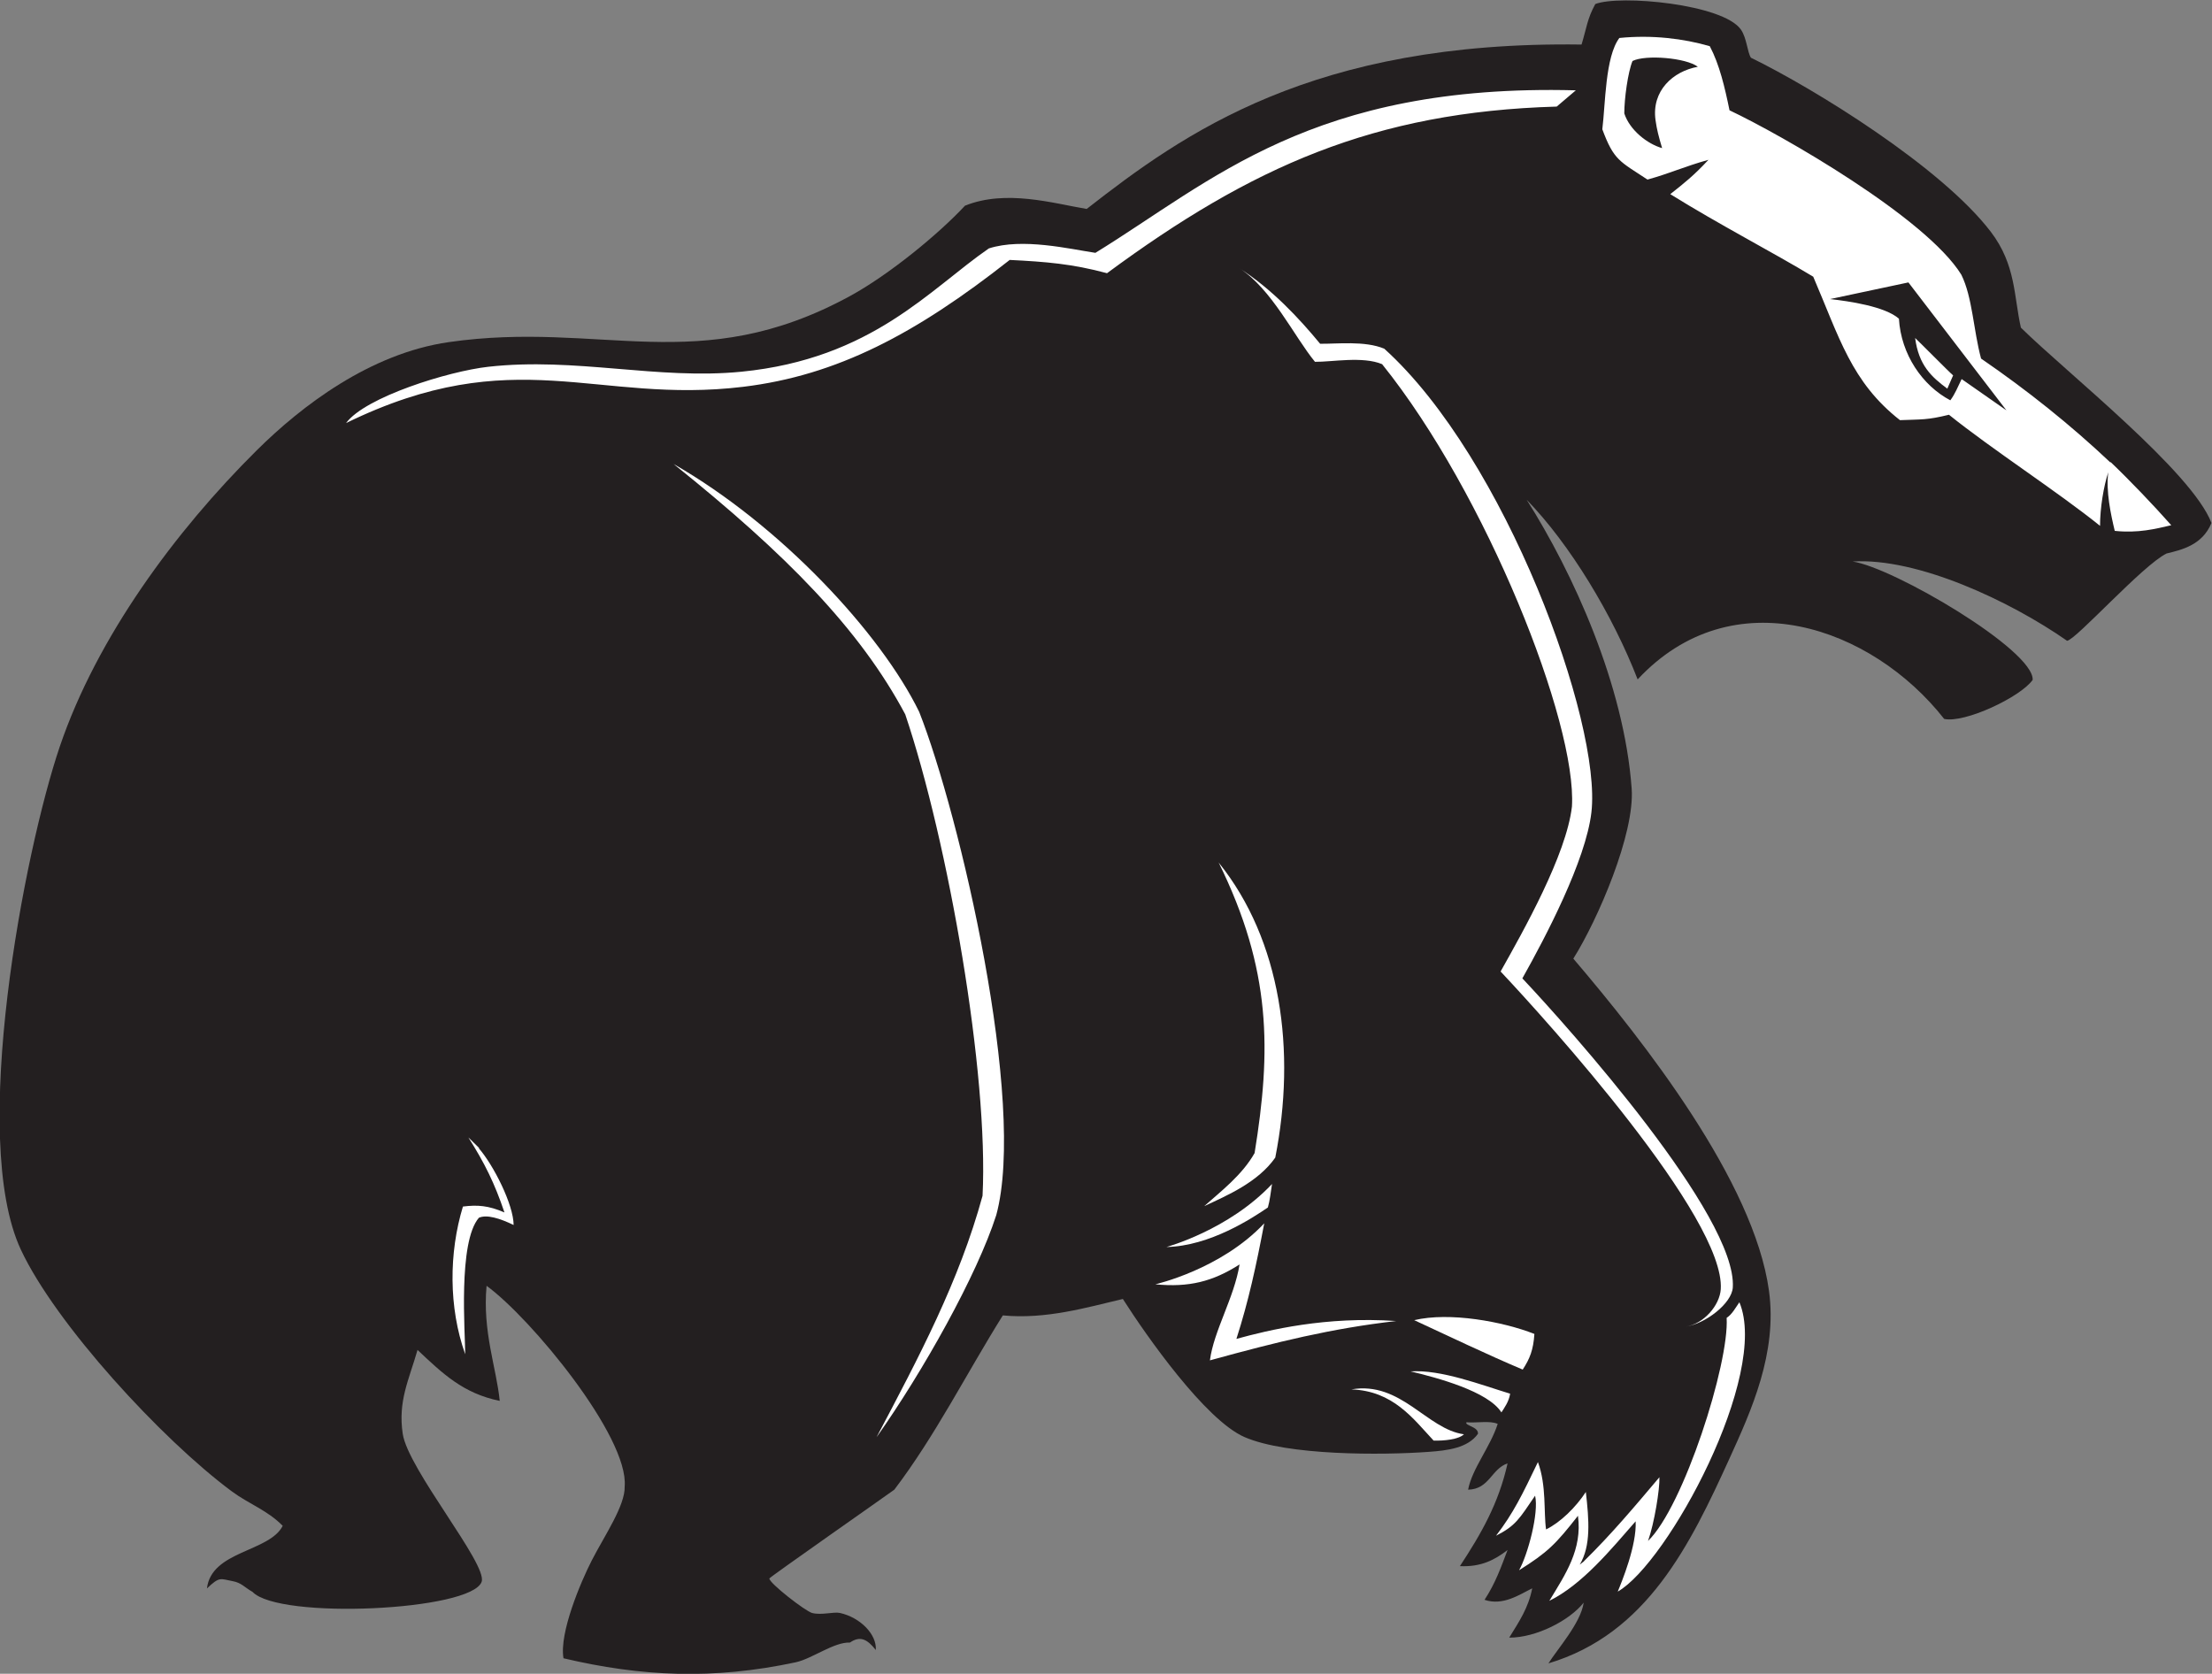 <?xml version="1.0" encoding="UTF-8" standalone="no"?>
<svg
   xmlns:dc="http://purl.org/dc/elements/1.1/"
   xmlns:cc="http://creativecommons.org/ns#"
   xmlns:rdf="http://www.w3.org/1999/02/22-rdf-syntax-ns#"
   xmlns:svg="http://www.w3.org/2000/svg"
   xmlns="http://www.w3.org/2000/svg"
   viewBox="0 0 695.147 526.013"
   height="526.013"
   width="695.147"
   xml:space="preserve"
   id="svg2"
   version="1.1"><rect x="0" y="0" width="695.147" height="526.013" fill="#808080" stroke="none"/><defs
     id="defs6" /><g
     transform="matrix(1.333,0,0,-1.333,0,526.013)"
     id="g10"><g
       transform="scale(0.1)"
       id="g12"><path
         id="path14"
         style="fill:#231f20;fill-opacity:1;fill-rule:evenodd;stroke:none"
         d="m 3728.59,3841.06 c 12.09,39.69 13.14,60.07 32.37,95.47 56.68,22.38 302.14,0.31 343.61,-60.59 13.54,-19.89 14.87,-52.78 23.24,-65.89 148.96,-72.59 449.53,-257.96 565.91,-410.86 59.3,-77.9 53.92,-152.74 70.69,-225.64 108.23,-106.43 403.07,-339.44 449.23,-460.42 -21.46,-52.49 -70.71,-63.38 -105.84,-71.97 -56.02,-27.29 -213.08,-202.91 -234.51,-205.83 -135.13,94.41 -353.57,196.47 -505.68,186.92 96.02,-13.98 428.02,-208.87 424.53,-279.04 -28.66,-40.72 -160.9,-102.76 -208.66,-92.05 -170.18,216.82 -498.77,333.42 -722.65,93.13 -59.14,152.45 -159.62,318.67 -261.55,423.46 108.78,-171.47 229.77,-435.99 247.47,-681.01 7.63,-105.81 -79.32,-308.02 -137.54,-400.76 166.4,-195.15 425.91,-525.46 461.25,-782.964 20.14,-146.688 -41.8,-282.84 -93.03,-395.348 -92.71,-203.672 -194.7,-413.828 -426.89,-483.149 19.87,32.18 76.37,95.109 83.07,143.149 -33.12,-41.875 -111.88,-82.715 -175.57,-82.492 23.84,38.633 45.1,69.793 54.26,116.269 -29.46,-14.308 -68.71,-41.972 -112.4,-27.117 26.11,39.977 38.55,76.297 54.27,117.43 -30.29,-23.301 -62.28,-40.274 -112.35,-38.008 49.72,75.82 91.17,147.176 112.35,242.285 -38.57,-13.125 -42.59,-60.789 -93.03,-62.023 9.61,49.992 52.12,100.199 69.77,155.039 -17.54,8.324 -49.86,1.836 -73.64,3.879 -5.09,-7.864 28.48,-10.129 27.12,-27.121 -23.93,-33.789 -71.99,-39.422 -116.28,-42.637 -110.7,-8.074 -333.59,-8.906 -434.11,34.875 -92.05,40.117 -231.2,238.223 -286.83,325.586 -85,-20.008 -181.02,-48.477 -282.96,-38.75 C 2278.69,708.184 2204.44,560.207 2108.4,434.012 2089.14,419.852 1814,227.43 1813.82,224.707 c -0.72,-10.812 84.94,-77.266 100.78,-81.398 22.53,-5.856 50.59,3.457 65.89,0 47.92,-10.789 86.93,-50.625 84.26,-87.293 -20.56,26.152 -37.27,33.82 -61,17.531 -37.37,1.726 -89.55,-38.312 -127.91,-46.516 -194.48,-41.582 -364.61,-33.652 -547.36,9.5 -10.46,59.348 40.68,179.981 66.72,230.813 29.5,57.531 79.1,129.531 77.53,174.422 9.72,117.152 -220.95,396.769 -325.59,472.882 -9.99,-108.261 23.33,-193.625 31.01,-271.328 -86.86,17.805 -135.05,64.903 -193.798,120.157 -20.5,-71.262 -46.372,-120.637 -34.887,-197.668 12.488,-83.836 200.305,-307.477 186.055,-348.844 -23.64,-68.606 -477.938,-89.828 -540.176,-23.926 -19.481,11.082 -25.93,21.504 -47.223,25.399 -28.723,5.234 -29.933,11.652 -60.238,-17.266 10.515,89.129 147.113,85.633 178.633,147.57 -36.051,36.813 -79.661,51.363 -120.164,81.395 C 381.223,552.598 131.055,824.668 49.16,999.922 -73.519,1262.46 57.438,1939.89 140.875,2185.78 c 87.371,257.48 272.262,507.99 464.281,698.49 105.672,104.84 267.25,228.5 452.834,255.22 359.39,51.76 588.92,-85.82 945.76,108.53 91.85,50.03 208.8,145.95 271.32,213.18 96.93,38.92 208.12,5.4 286.83,-7.74 228.87,178.69 532.3,396.5 1166.69,387.6 v 0" /><path
         id="path16"
         style="fill:#ffffff;fill-opacity:1;fill-rule:evenodd;stroke:none"
         d="m 3334.07,833.664 c 83.27,19.832 209.11,-3.215 283.36,-32.492 -2.51,-37.547 -10.61,-58.047 -27.55,-84.024 -83.62,35.243 -174.53,78.946 -255.81,116.516 v 0" /><path
         id="path18"
         style="fill:#ffffff;fill-opacity:1;fill-rule:evenodd;stroke:none"
         d="m 4515.03,3149.2 c 6.85,-5.99 80.97,-81.09 89.55,-88.13 l -13.68,-31.3 c -36.82,27.34 -67.45,54.8 -75.87,119.43 v 0" /><path
         id="path20"
         style="fill:#ffffff;fill-opacity:1;fill-rule:evenodd;stroke:none"
         d="m 1104.22,1264.52 c 38.65,-61.27 61.69,-107.68 85.06,-176.9 -38.17,16.35 -63.23,18.21 -97.9,13.92 -33.12,-108.903 -34.04,-237.606 5.38,-348.2 0.08,49.558 -17.45,263.87 32.24,321.74 18.59,8.23 49.18,-1.26 81.9,-17.03 -0.23,47.6 -47.08,141.11 -83.14,182.18 1.06,-0.64 2.12,-1.3 3.17,-1.95 -8.9,8.74 -17.8,17.49 -26.71,26.24 z M 815.906,2948.68 c 44.985,61.21 241.354,122.18 335.114,132.68 206.19,23.06 398.75,-31.2 596.91,-11.63 308.14,30.43 445.42,195.88 583.4,290.7 79.01,25.41 190.61,-1.32 251.13,-10.45 273.97,168.22 511.27,399.46 1132.63,383.16 l -45.07,-38.34 c -429.88,-12.29 -720.39,-142.05 -1060.16,-392.82 -82.4,22.18 -144.02,27.02 -229.43,31.29 -221.6,-174.6 -407.3,-272.32 -628.27,-299.11 -347.2,-42.05 -538.14,108.92 -936.254,-85.48 z m 2961.644,692.61 c 7.42,59.05 6.64,170.75 40.18,215.27 77.08,7.71 151.23,-1.37 213.19,-19.38 22.81,-43.07 35.28,-96.5 46.51,-151.16 123.09,-58.12 463.63,-253.29 546.53,-387.61 26.38,-53.28 28.4,-130.62 46.51,-197.68 109.24,-74.98 210.75,-156.13 304.98,-245.06 0.12,0.38 0.24,0.76 0.36,1.13 46.42,-44.3 100.17,-100.64 143.06,-148.99 -36.46,-8.48 -78.05,-19.2 -133.23,-13.31 -9.37,39.11 -21.1,93.84 -15.26,138.18 -10.7,-31.92 -19.49,-84.46 -19.4,-126.35 -101.36,81.52 -254.84,180.41 -356.18,261.93 -52.16,-12.74 -63.35,-10.64 -115.5,-12.75 -114.79,89.9 -143.08,195.45 -204.49,338.2 -96.4,58.31 -218.65,121.09 -337.08,194.63 30.9,24.36 55.92,44 90.04,80.96 -57.87,-16.21 -90.5,-31.88 -143.72,-46.61 -65.69,43.37 -79.16,45.02 -106.5,118.6 z m -856.92,-326.78 c 77.72,-49.39 142.61,-119.42 191.67,-178.89 39.2,-0.58 105.37,7.6 151.17,-11.63 286.03,-258.11 512.94,-881.41 488.37,-1093.04 -13.2,-113.72 -108.39,-294.74 -162.79,-391.49 111.16,-117.96 506.71,-560.87 496.13,-728.69 -2.38,-37.84 -64.86,-85.848 -111.25,-92.305 43.19,6.183 80.5,50.5 82.88,88.254 10.57,167.811 -407.92,630.991 -519.08,748.951 54.4,96.75 155,275.06 168.2,388.78 12.18,197.19 -201.97,737.75 -447.53,1043.06 -45.8,19.24 -119.06,4.97 -158.26,5.55 -49.05,59.48 -101.79,172.06 -179.51,221.45 z m 928.11,487.79 c -10.93,-26.44 -19.43,-89.48 -19.38,-123.63 12.73,-39.23 54.33,-71.96 89.16,-81.81 -8.24,27.87 -12.34,43.37 -15.51,65.9 -9.75,69.31 41.34,115.39 99.76,125.88 -27.45,21.09 -122.95,29.18 -154.03,13.66 z m 749.25,-799.99 c 11.72,15.88 17.09,30.65 26.66,50.09 l 105.62,-73.77 -231.08,301.62 -184.81,-39.27 c 43.68,-4.83 129.69,-17.11 162.44,-46.27 4.98,-83.97 55.09,-157.58 121.17,-192.4 z M 1587.95,2852.23 c 265.05,-212.3 439.49,-389.9 546.23,-590.35 101.61,-301.29 196.95,-848.46 182.23,-1135 -55.32,-202.321 -150.44,-381.021 -249.96,-569.29 109.8,155.125 237.07,382.605 282.27,523.73 72.08,264.88 -85.75,943.04 -181.71,1186.47 -90.37,185.4 -326.97,440.06 -579.06,584.44 v 0" /><path
         id="path22"
         style="fill:#ffffff;fill-opacity:1;fill-rule:evenodd;stroke:none"
         d="m 3652.63,171.953 c 37.81,62.512 78.14,120.82 67.51,200.508 -52.36,-66.789 -71.27,-86.055 -138.85,-128.371 20.49,36.418 47.15,135.012 37.79,175.762 -37.26,-54.676 -45.75,-70.887 -92.05,-94.364 41.36,54.043 61.75,96.672 98.71,173.602 20.55,-55.86 13.26,-118.219 19.2,-158.789 34.02,16.633 70.06,52.09 93.78,88.285 7.55,-66.203 12.37,-126.828 -14.41,-171.242 3.57,2.703 6.95,5.332 10.15,7.89 -0.03,0.098 -0.07,0.215 -0.1,0.332 65.27,64.102 118.86,128.028 177.82,197.821 1.04,-27.547 -11.99,-108.727 -26.89,-150.235 83.53,80.207 191.84,418.344 185.35,525.891 13.57,9.062 21.02,24.227 30.05,36.844 71.74,-170.504 -168.93,-615.133 -286.82,-682.184 9.12,22.039 45.13,108.992 42.22,165.711 -57.96,-65.988 -125.26,-148.828 -203.46,-187.461 z M 2749.95,1006.1 c 0,0.12 146.38,39.54 248.94,148.61 -2.8,-17.63 -5.15,-39.58 -9.81,-55.35 -36.6,-25.08 -136.7,-91.08 -239.13,-93.26 z m 123.11,906.45 c 147.62,-183.3 183.03,-444 133.46,-695.6 -40.58,-58.16 -113.69,-89.42 -167.49,-114.46 39.27,34.89 89.43,73.31 118.74,125.11 39.18,241.47 40.25,431.14 -84.71,684.95 z M 2723.82,918.184 c 0,0.109 154.13,34.675 256.69,143.756 -18.72,-98.846 -36.97,-183.483 -65.61,-272.428 76.23,20.859 209.51,53.535 376.71,42.129 -152.94,-17.606 -280.13,-48.965 -439.15,-92.746 9.07,69.863 57.1,147.14 69.9,226.144 -63.08,-40.449 -119.63,-54.578 -198.54,-46.855 z m 601.66,-205.325 c 71.45,4.934 166.41,-31.773 234.77,-52.574 -3.05,-18.945 -13.44,-32.922 -20.6,-44.094 -31.25,49.696 -152.24,81.981 -214.17,96.668 z m -139.54,-42.398 c 117,20.086 178.21,-94.121 265.36,-105.871 -12.51,-12.277 -47.78,-15.711 -71.55,-14.805 -48.61,52.168 -95.29,116.973 -193.81,120.676 v 0" /></g></g></svg>